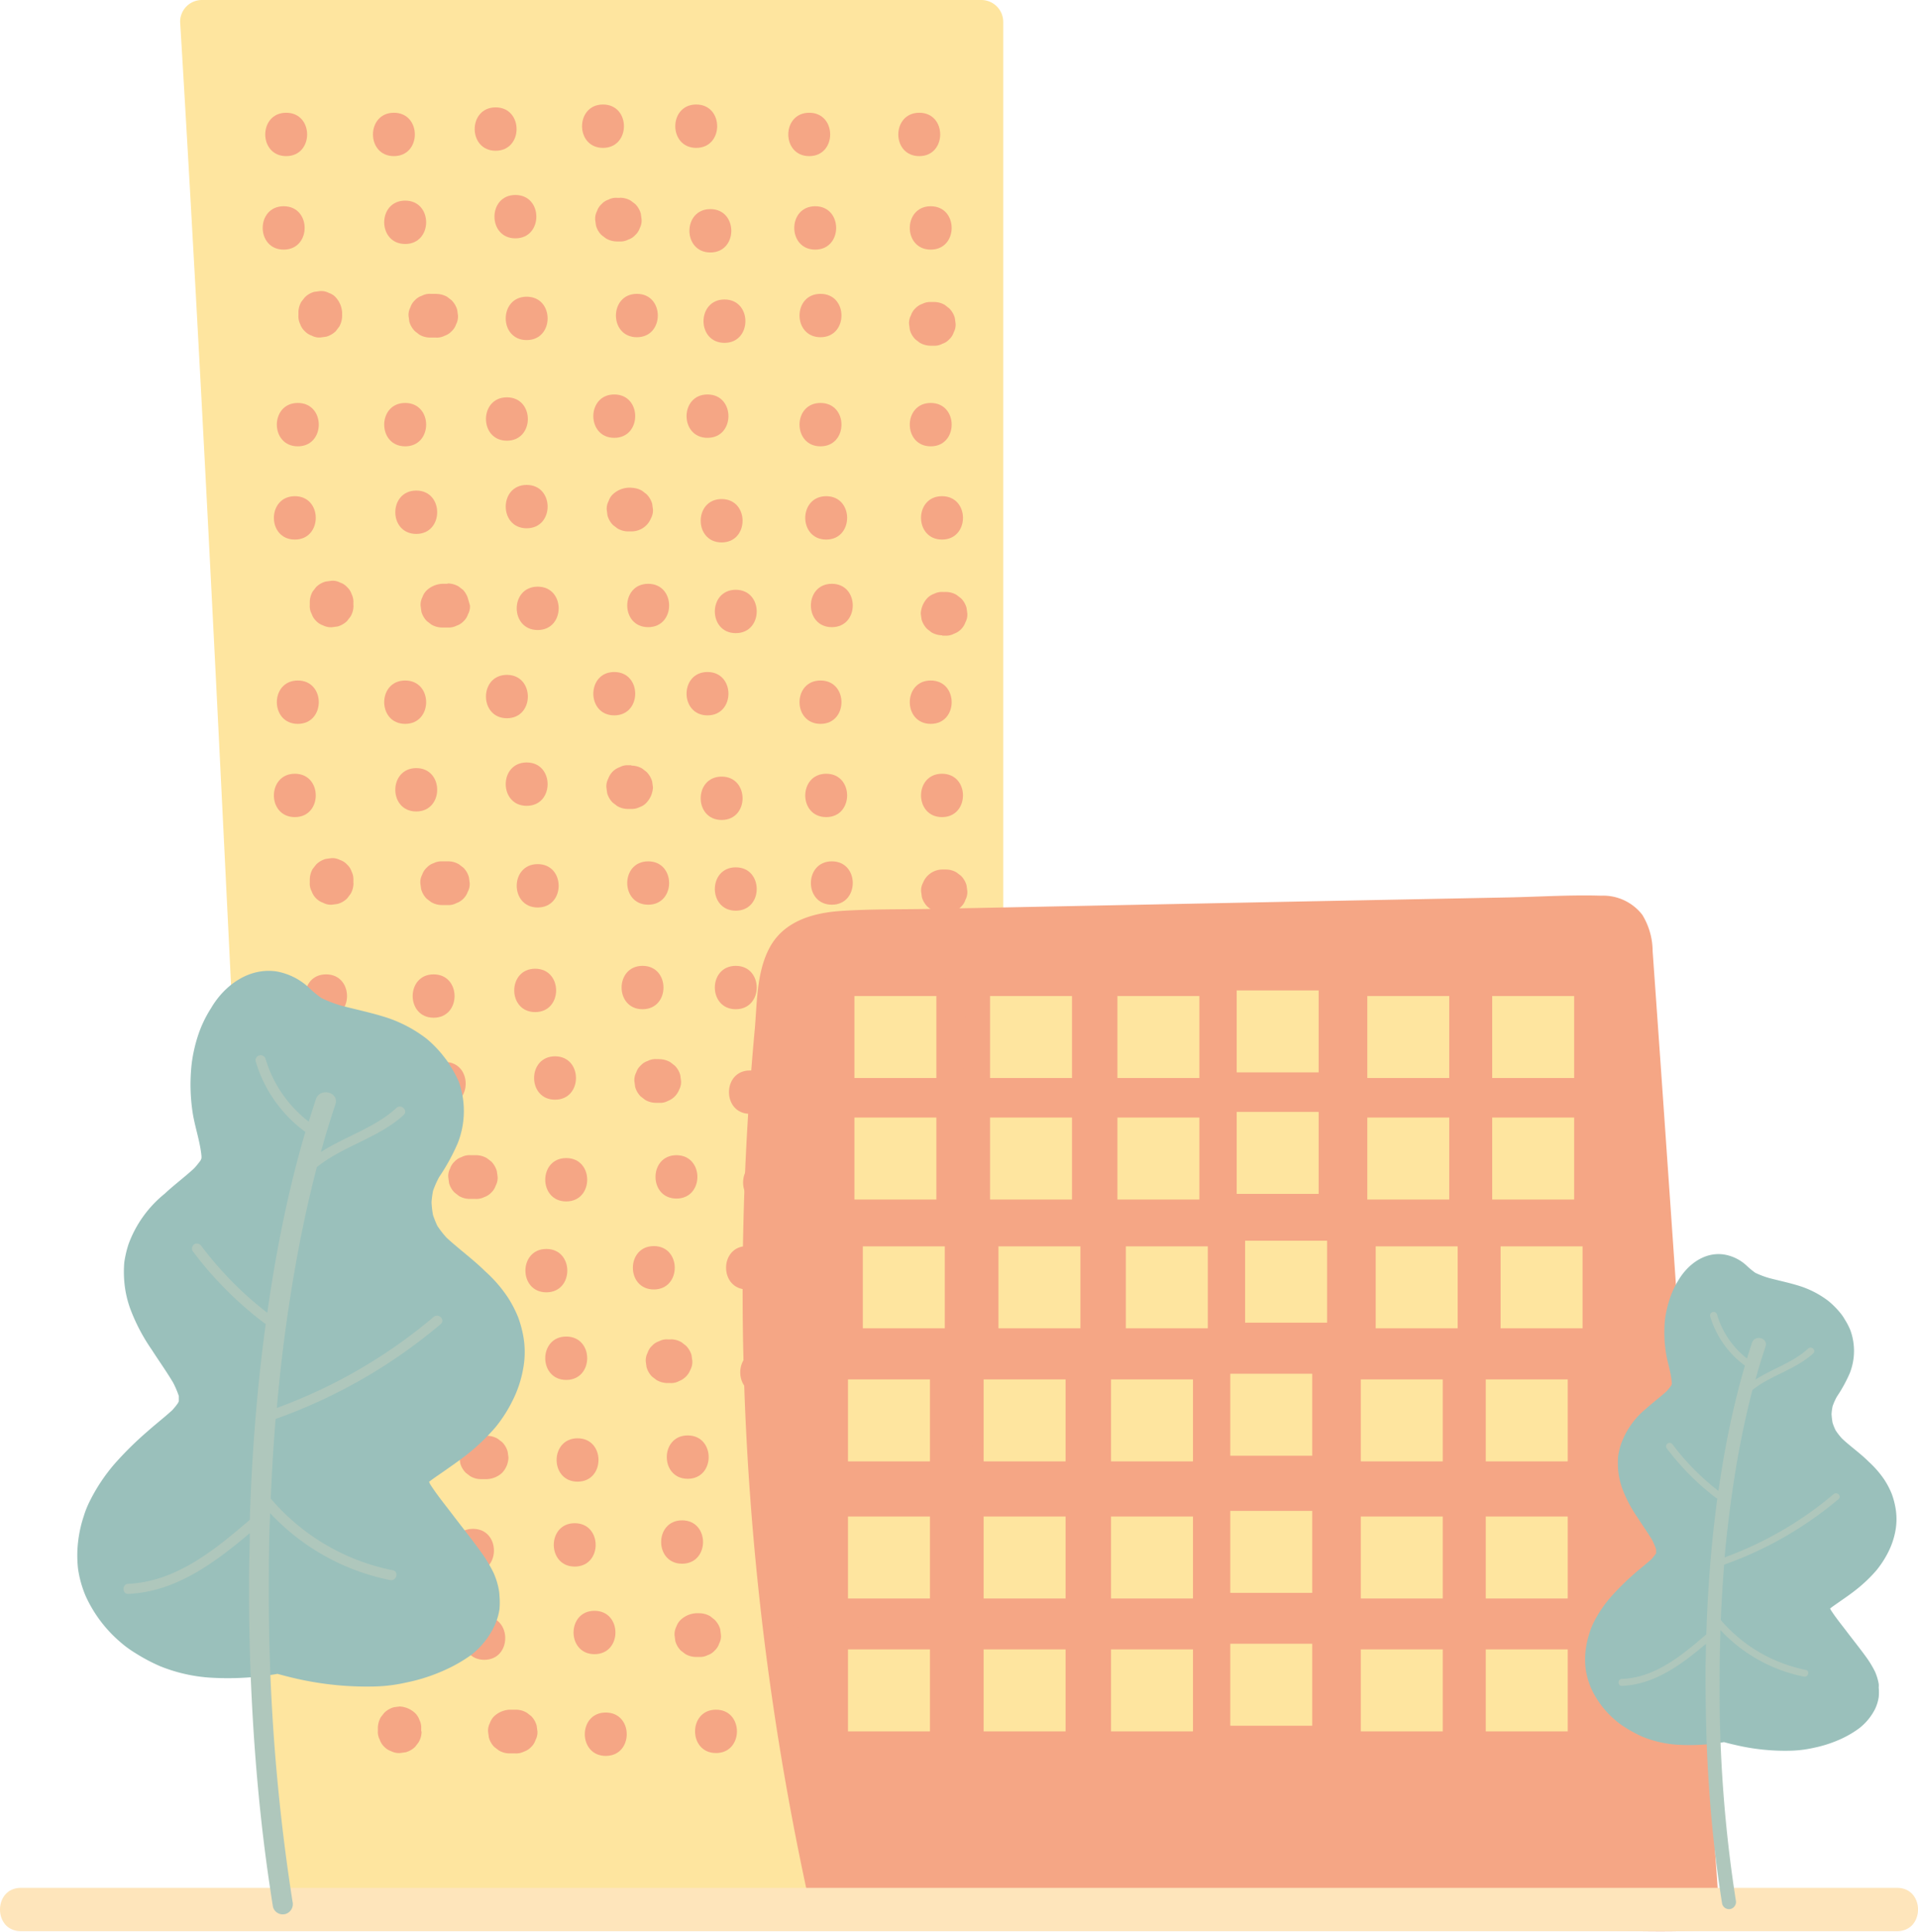 <svg xmlns="http://www.w3.org/2000/svg" viewBox="0 0 221.16 222.72"><defs><style>.cls-1{fill:#fee59f;}.cls-2{fill:#f5a685;}.cls-3{fill:#fee5bb;}.cls-4{fill:#9ac0bb;}.cls-5{fill:#afc7bc;}</style></defs><g id="Calque_2" data-name="Calque 2"><g id="Calque_1-2" data-name="Calque 1"><path class="cls-1" d="M113.18,0H23.27a2.51,2.51,0,0,0-2.5,2.5c1.7,28.14,3.16,56.29,4.56,84.45s2.75,56.48,4.24,84.71q1.24,23.6,2.66,47.18a2.55,2.55,0,0,0,2.5,2.5h78.45a2.53,2.53,0,0,0,2.5-2.5V2.5A2.53,2.53,0,0,0,113.18,0Z"></path><path class="cls-2" d="M192.24,133.58q-.83-12-1.68-23.93a8.07,8.07,0,0,0-1.2-4.19,5.71,5.71,0,0,0-4.75-2.19c-3.56-.11-7.16.13-10.72.2l-22.47.44L107,104.8c-3.42.06-6.89,0-10.3.25-3.13.25-6.33,1.23-7.93,4.16S87.31,115.88,87,119q-.48,5.27-.8,10.55a324.9,324.9,0,0,0,.3,43,329,329,0,0,0,7.09,48A2.53,2.53,0,0,0,96,222.39l9.93,0,23.84.06,28.83.08,24.82.07c4,0,8.11.18,12.14,0h.17a2.51,2.51,0,0,0,2.5-2.5C196.19,191.31,194.25,162.44,192.24,133.58Z"></path><path class="cls-3" d="M2.41,222.66H218.75c3.22,0,3.22-5,0-5H2.41c-3.21,0-3.22,5,0,5Z"></path><path class="cls-4" d="M210.83,150a10.86,10.86,0,0,0-3.23-1.7c-1.18-.38-2.4-.63-3.59-.94a10.44,10.44,0,0,1-1.61-.61,9.63,9.63,0,0,1-.93-.76,5,5,0,0,0-2.68-1.35c-2.22-.33-4.15,1.12-5.24,2.94a10,10,0,0,0-1,2.13A13.32,13.32,0,0,0,192,152a15.23,15.23,0,0,0,.1,4c.18,1.13.58,2.24.67,3.39a1.25,1.25,0,0,1,0,.19,1.22,1.22,0,0,1-.07.17,6.66,6.66,0,0,1-.53.66c-.76.69-1.6,1.31-2.36,2a9.33,9.33,0,0,0-2.88,4.05,9,9,0,0,0-.35,1.45,11.17,11.17,0,0,0,0,1.53,8.69,8.69,0,0,0,.47,2.15,15.09,15.09,0,0,0,1.74,3.33c.56.88,1.17,1.73,1.71,2.63a7.84,7.84,0,0,1,.46,1.07c0,.1,0,.19,0,.28s0,.09,0,.13,0,.11-.07.16c-.14.2-.3.39-.46.58-.65.58-1.34,1.11-2,1.69a31,31,0,0,0-2.64,2.61,14.21,14.21,0,0,0-2,2.94,7.84,7.84,0,0,0-.5,1.24,10.73,10.73,0,0,0-.45,2,9.34,9.34,0,0,0,0,2.18,9.18,9.18,0,0,0,.61,2.18,10.62,10.62,0,0,0,2.74,3.66,8.5,8.5,0,0,0,1.23.91,15.48,15.48,0,0,0,2,1.07,13,13,0,0,0,3.84.9,23.24,23.24,0,0,0,5.53-.29c.41.11.82.22,1.24.31a24.83,24.83,0,0,0,6.37.68,13.34,13.34,0,0,0,2.67-.32,14.61,14.61,0,0,0,3.35-1.1,11.84,11.84,0,0,0,1.91-1.13,6.5,6.5,0,0,0,1.89-2.28,4.9,4.9,0,0,0,.41-1.35,5.78,5.78,0,0,0,0-1.1,2,2,0,0,0,0-.42,6.12,6.12,0,0,0-.42-1.4,12,12,0,0,0-.81-1.39c-.78-1.11-1.64-2.17-2.46-3.25-.62-.82-1.29-1.63-1.84-2.5a1.11,1.11,0,0,1-.07-.16c.37-.29.78-.56,1.17-.84.65-.45,1.3-.9,1.92-1.4a16.88,16.88,0,0,0,2.24-2.15,11.49,11.49,0,0,0,1.4-2.17,9.06,9.06,0,0,0,.81-2.47,7.47,7.47,0,0,0,0-2.54,9.33,9.33,0,0,0-.44-1.65,9.87,9.87,0,0,0-.82-1.58,11.56,11.56,0,0,0-1.8-2.09c-1-1-2.11-1.76-3.11-2.7a7.56,7.56,0,0,1-.74-.95,6.58,6.58,0,0,1-.35-.87,8.77,8.77,0,0,1-.12-1,6.94,6.94,0,0,1,.12-.9,7.23,7.23,0,0,1,.49-1.1,17,17,0,0,0,1.49-2.71,7,7,0,0,0,.08-4.94,7.89,7.89,0,0,0-.67-1.29,4.81,4.81,0,0,0-.4-.6A9.82,9.82,0,0,0,210.83,150Z"></path><path class="cls-5" d="M212,172.84c.4-.34-.18-.91-.57-.57a41.44,41.44,0,0,1-12.57,7.29q.5-5.62,1.46-11.19c.48-2.72,1.05-5.43,1.75-8.11h0c2.13-1.71,4.94-2.33,7-4.21.39-.35-.19-.92-.57-.57-1.75,1.62-4.1,2.31-6.08,3.58.35-1.28.74-2.55,1.16-3.81.33-1-1.23-1.41-1.56-.43-.2.6-.39,1.2-.58,1.81a10,10,0,0,1-3.45-5.07.41.41,0,0,0-.79.22,10.92,10.92,0,0,0,4,5.67c-.87,3-1.58,6-2.15,9q-.51,2.72-.9,5.45a28.16,28.16,0,0,1-5.28-5.35.43.43,0,0,0-.56-.14.4.4,0,0,0-.14.55,29.43,29.43,0,0,0,5.75,5.78l.1,0c-.29,2.19-.54,4.39-.73,6.59q-.4,4.55-.54,9.11c-2.8,2.4-5.89,5-9.73,5.13-.52,0-.52.83,0,.81,3.8-.17,6.88-2.48,9.69-4.85,0,1.07-.05,2.14-.05,3.21,0,4.37.09,8.75.39,13.11q.4,6.15,1.31,12.25c.07.48.14.95.22,1.42a.82.82,0,0,0,1,.57.84.84,0,0,0,.57-1,157.34,157.34,0,0,1-1.87-24.82q0-3.16.1-6.33a18,18,0,0,0,9.63,5.37c.5.1.72-.68.21-.78a17.35,17.35,0,0,1-9.8-5.75q.14-3.2.39-6.38A42.57,42.57,0,0,0,212,172.84Z"></path><path class="cls-2" d="M33,18c3.22,0,3.22-5,0-5s-3.22,5,0,5Z"></path><path class="cls-2" d="M45.42,18c3.22,0,3.22-5,0-5s-3.22,5,0,5Z"></path><path class="cls-2" d="M57.15,17.38c3.22,0,3.22-5,0-5s-3.22,5,0,5Z"></path><path class="cls-2" d="M69.53,17.05c3.22,0,3.22-5,0-5s-3.22,5,0,5Z"></path><path class="cls-2" d="M80.28,17.05c3.22,0,3.22-5,0-5s-3.22,5,0,5Z"></path><path class="cls-2" d="M93.31,18c3.22,0,3.22-5,0-5s-3.22,5,0,5Z"></path><path class="cls-2" d="M106,18c3.21,0,3.22-5,0-5s-3.23,5,0,5Z"></path><path class="cls-2" d="M32.71,28.78c3.22,0,3.23-5,0-5s-3.22,5,0,5Z"></path><path class="cls-2" d="M46.72,28.13c3.22,0,3.23-5,0-5s-3.22,5,0,5Z"></path><path class="cls-2" d="M59.43,27.48c3.22,0,3.22-5,0-5s-3.22,5,0,5Z"></path><path class="cls-2" d="M71.48,22.81h-.32a1.8,1.8,0,0,0-1,.21,1.82,1.82,0,0,0-.8.52,1.85,1.85,0,0,0-.52.8,1.89,1.89,0,0,0-.21,1l.09.66a2.41,2.41,0,0,0,.64,1.1l.51.39a2.54,2.54,0,0,0,1.26.35h.32a1.9,1.9,0,0,0,1-.22,1.82,1.82,0,0,0,.8-.52,1.85,1.85,0,0,0,.52-.8,1.88,1.88,0,0,0,.21-1l-.09-.67a2.5,2.5,0,0,0-.64-1.1l-.51-.39a2.43,2.43,0,0,0-1.26-.34Z"></path><path class="cls-2" d="M81.91,29.11c3.22,0,3.22-5,0-5s-3.22,5,0,5Z"></path><path class="cls-2" d="M94,28.78c3.22,0,3.22-5,0-5s-3.22,5,0,5Z"></path><path class="cls-2" d="M107.32,28.78c3.22,0,3.22-5,0-5s-3.22,5,0,5Z"></path><path class="cls-2" d="M107.32,39.86h.33a1.88,1.88,0,0,0,1-.22,1.83,1.83,0,0,0,.8-.51,1.85,1.85,0,0,0,.52-.81,1.88,1.88,0,0,0,.22-1l-.09-.66a2.5,2.5,0,0,0-.65-1.11l-.5-.39a2.43,2.43,0,0,0-1.26-.34h-.33a2,2,0,0,0-1,.21,2.05,2.05,0,0,0-.81.52,1.93,1.93,0,0,0-.51.81,1.86,1.86,0,0,0-.22,1l.09.66a2.48,2.48,0,0,0,.64,1.11l.51.39a2.53,2.53,0,0,0,1.26.34Z"></path><path class="cls-2" d="M94.61,38.88c3.22,0,3.23-5,0-5s-3.22,5,0,5Z"></path><path class="cls-2" d="M83.54,39.53c3.21,0,3.22-5,0-5s-3.23,5,0,5Z"></path><path class="cls-2" d="M73.44,38.88c3.21,0,3.22-5,0-5s-3.23,5,0,5Z"></path><path class="cls-2" d="M60.73,39.21c3.22,0,3.22-5,0-5s-3.22,5,0,5Z"></path><path class="cls-2" d="M50.31,33.88h-.66a1.88,1.88,0,0,0-1,.22,1.83,1.83,0,0,0-.8.51,1.85,1.85,0,0,0-.52.81,1.88,1.88,0,0,0-.22,1l.09.67a2.52,2.52,0,0,0,.65,1.1l.5.39a2.43,2.43,0,0,0,1.26.34h.66a1.88,1.88,0,0,0,1-.21,1.85,1.85,0,0,0,.8-.52,1.82,1.82,0,0,0,.52-.8,1.9,1.9,0,0,0,.22-1l-.09-.66a2.55,2.55,0,0,0-.65-1.11l-.5-.39a2.53,2.53,0,0,0-1.26-.34Z"></path><path class="cls-2" d="M39.45,36.38v-.32a2.83,2.83,0,0,0-.73-1.77,1.85,1.85,0,0,0-.81-.52,1.88,1.88,0,0,0-1-.21l-.67.09a2.41,2.41,0,0,0-1.1.64l-.39.5a2.47,2.47,0,0,0-.34,1.27v.32a2,2,0,0,0,.21,1,1.92,1.92,0,0,0,.52.8,2,2,0,0,0,.81.52,1.83,1.83,0,0,0,1,.21l.66-.09a2.53,2.53,0,0,0,1.11-.64l.39-.51a2.53,2.53,0,0,0,.34-1.26Z"></path><path class="cls-2" d="M34.34,51.46c3.22,0,3.23-5,0-5s-3.22,5,0,5Z"></path><path class="cls-2" d="M46.72,51.46c3.22,0,3.23-5,0-5s-3.22,5,0,5Z"></path><path class="cls-2" d="M58.45,50.81c3.22,0,3.22-5,0-5s-3.22,5,0,5Z"></path><path class="cls-2" d="M70.83,50.48c3.22,0,3.22-5,0-5s-3.22,5,0,5Z"></path><path class="cls-2" d="M81.58,50.48c3.22,0,3.22-5,0-5s-3.22,5,0,5Z"></path><path class="cls-2" d="M94.61,51.46c3.22,0,3.23-5,0-5s-3.22,5,0,5Z"></path><path class="cls-2" d="M107.32,51.46c3.22,0,3.22-5,0-5s-3.22,5,0,5Z"></path><path class="cls-2" d="M34,62.21c3.21,0,3.22-5,0-5s-3.23,5,0,5Z"></path><path class="cls-2" d="M48,61.56c3.21,0,3.22-5,0-5s-3.23,5,0,5Z"></path><path class="cls-2" d="M60.73,60.91c3.22,0,3.22-5,0-5s-3.22,5,0,5Z"></path><path class="cls-2" d="M72.79,56.23h-.33a2.83,2.83,0,0,0-1.77.74,1.83,1.83,0,0,0-.51.8,1.88,1.88,0,0,0-.22,1l.09.67a2.5,2.5,0,0,0,.64,1.1l.51.39a2.43,2.43,0,0,0,1.26.34h.33a2.43,2.43,0,0,0,2.28-1.53,1.9,1.9,0,0,0,.22-1l-.09-.66a2.52,2.52,0,0,0-.65-1.1l-.5-.39a2.54,2.54,0,0,0-1.26-.35Z"></path><path class="cls-2" d="M83.21,62.54c3.22,0,3.22-5,0-5s-3.22,5,0,5Z"></path><path class="cls-2" d="M95.27,62.21c3.21,0,3.22-5,0-5s-3.23,5,0,5Z"></path><path class="cls-2" d="M108.62,62.21c3.22,0,3.23-5,0-5s-3.22,5,0,5Z"></path><path class="cls-2" d="M108.62,73.29H109a1.88,1.88,0,0,0,1-.22,2.16,2.16,0,0,0,1.32-1.32,1.88,1.88,0,0,0,.22-1l-.09-.67a2.5,2.5,0,0,0-.64-1.1l-.51-.39a2.43,2.43,0,0,0-1.26-.34h-.33a2,2,0,0,0-1,.21,2,2,0,0,0-.8.52,2.83,2.83,0,0,0-.74,1.77l.09.66a2.55,2.55,0,0,0,.65,1.11l.5.39a2.53,2.53,0,0,0,1.26.34Z"></path><path class="cls-2" d="M95.92,72.31c3.21,0,3.22-5,0-5s-3.23,5,0,5Z"></path><path class="cls-2" d="M84.84,73c3.22,0,3.22-5,0-5s-3.22,5,0,5Z"></path><path class="cls-2" d="M74.74,72.31c3.22,0,3.22-5,0-5s-3.22,5,0,5Z"></path><path class="cls-2" d="M62,72.64c3.22,0,3.23-5,0-5s-3.22,5,0,5Z"></path><path class="cls-2" d="M51.61,67.31H51a2.83,2.83,0,0,0-1.77.73,2,2,0,0,0-.52.81,1.88,1.88,0,0,0-.21,1l.09.67a2.5,2.5,0,0,0,.64,1.1l.51.39a2.43,2.43,0,0,0,1.26.34h.65a2,2,0,0,0,1-.21,2,2,0,0,0,.81-.52,1.93,1.93,0,0,0,.51-.81,1.84,1.84,0,0,0,.22-1L54,69.15A2.53,2.53,0,0,0,53.38,68l-.51-.39a2.53,2.53,0,0,0-1.26-.34Z"></path><path class="cls-2" d="M40.75,69.81v-.32a2,2,0,0,0-.21-1,1.85,1.85,0,0,0-.52-.8,1.82,1.82,0,0,0-.8-.52,1.8,1.8,0,0,0-1-.21l-.66.09a2.44,2.44,0,0,0-1.11.64l-.39.5a2.54,2.54,0,0,0-.34,1.27v.32a1.84,1.84,0,0,0,.22,1,1.93,1.93,0,0,0,.51.81,2,2,0,0,0,.81.52,2,2,0,0,0,1,.21l.67-.09a2.5,2.5,0,0,0,1.1-.64l.39-.51a2.43,2.43,0,0,0,.34-1.26Z"></path><path class="cls-2" d="M34.34,83.46c3.22,0,3.23-5,0-5s-3.22,5,0,5Z"></path><path class="cls-2" d="M46.72,83.46c3.22,0,3.23-5,0-5s-3.22,5,0,5Z"></path><path class="cls-2" d="M58.45,82.81c3.22,0,3.22-5,0-5s-3.22,5,0,5Z"></path><path class="cls-2" d="M70.83,82.48c3.22,0,3.22-5,0-5s-3.22,5,0,5Z"></path><path class="cls-2" d="M81.58,82.48c3.22,0,3.22-5,0-5s-3.22,5,0,5Z"></path><path class="cls-2" d="M94.61,83.46c3.22,0,3.23-5,0-5s-3.22,5,0,5Z"></path><path class="cls-2" d="M107.32,83.46c3.22,0,3.22-5,0-5s-3.22,5,0,5Z"></path><path class="cls-2" d="M34,94.21c3.21,0,3.22-5,0-5s-3.23,5,0,5Z"></path><path class="cls-2" d="M48,93.56c3.21,0,3.22-5,0-5s-3.23,5,0,5Z"></path><path class="cls-2" d="M60.73,92.91c3.22,0,3.22-5,0-5s-3.22,5,0,5Z"></path><path class="cls-2" d="M72.79,88.23h-.33a1.86,1.86,0,0,0-1,.22,2.16,2.16,0,0,0-1.32,1.32,1.88,1.88,0,0,0-.22,1l.09.67a2.5,2.5,0,0,0,.64,1.1l.51.39a2.43,2.43,0,0,0,1.26.34h.33a2,2,0,0,0,1-.21,1.85,1.85,0,0,0,.8-.52,2.77,2.77,0,0,0,.74-1.77l-.09-.66A2.55,2.55,0,0,0,74.55,89l-.5-.39a2.53,2.53,0,0,0-1.26-.34Z"></path><path class="cls-2" d="M83.21,94.54c3.22,0,3.22-5,0-5s-3.22,5,0,5Z"></path><path class="cls-2" d="M95.27,94.21c3.21,0,3.22-5,0-5s-3.23,5,0,5Z"></path><path class="cls-2" d="M108.62,94.21c3.22,0,3.23-5,0-5s-3.22,5,0,5Z"></path><path class="cls-2" d="M108.62,105.29H109a1.88,1.88,0,0,0,1-.22,1.85,1.85,0,0,0,.81-.52,1.83,1.83,0,0,0,.51-.8,1.88,1.88,0,0,0,.22-1l-.09-.67a2.5,2.5,0,0,0-.64-1.1l-.51-.39a2.43,2.43,0,0,0-1.26-.34h-.33a2.43,2.43,0,0,0-2.28,1.53,1.9,1.9,0,0,0-.22,1l.09.66a2.52,2.52,0,0,0,.65,1.1l.5.39a2.54,2.54,0,0,0,1.26.35Z"></path><path class="cls-2" d="M95.92,104.31c3.21,0,3.22-5,0-5s-3.23,5,0,5Z"></path><path class="cls-2" d="M84.84,105c3.22,0,3.22-5,0-5s-3.22,5,0,5Z"></path><path class="cls-2" d="M74.74,104.31c3.22,0,3.22-5,0-5s-3.22,5,0,5Z"></path><path class="cls-2" d="M62,104.63c3.22,0,3.23-5,0-5s-3.22,5,0,5Z"></path><path class="cls-2" d="M51.61,99.31H51a2,2,0,0,0-1,.21,1.92,1.92,0,0,0-.8.52,2,2,0,0,0-.52.81,1.83,1.83,0,0,0-.21,1l.09.66a2.53,2.53,0,0,0,.64,1.11l.51.39a2.53,2.53,0,0,0,1.26.34h.65a1.88,1.88,0,0,0,1-.22,2.16,2.16,0,0,0,1.32-1.32,1.88,1.88,0,0,0,.22-1l-.09-.67a2.5,2.5,0,0,0-.64-1.1l-.51-.39a2.43,2.43,0,0,0-1.26-.34Z"></path><path class="cls-2" d="M40.75,101.81v-.33a2,2,0,0,0-.21-1,1.85,1.85,0,0,0-.52-.8,1.82,1.82,0,0,0-.8-.52,1.9,1.9,0,0,0-1-.22l-.66.09a2.55,2.55,0,0,0-1.11.65l-.39.5a2.53,2.53,0,0,0-.34,1.26v.33a1.88,1.88,0,0,0,.22,1,2.16,2.16,0,0,0,1.32,1.32,1.88,1.88,0,0,0,1,.22l.67-.09a2.5,2.5,0,0,0,1.1-.64l.39-.51a2.43,2.43,0,0,0,.34-1.26Z"></path><path class="cls-2" d="M37.6,117.34c3.22,0,3.22-5,0-5s-3.22,5,0,5Z"></path><path class="cls-2" d="M50,117.34c3.22,0,3.22-5,0-5s-3.22,5,0,5Z"></path><path class="cls-2" d="M61.71,116.69c3.22,0,3.22-5,0-5s-3.22,5,0,5Z"></path><path class="cls-2" d="M74.09,116.36c3.22,0,3.22-5,0-5s-3.22,5,0,5Z"></path><path class="cls-2" d="M84.84,116.36c3.22,0,3.22-5,0-5s-3.22,5,0,5Z"></path><path class="cls-2" d="M97.87,117.34c3.22,0,3.22-5,0-5s-3.22,5,0,5Z"></path><path class="cls-2" d="M110.58,117.34c3.21,0,3.22-5,0-5s-3.22,5,0,5Z"></path><path class="cls-2" d="M37.27,128.09c3.22,0,3.23-5,0-5s-3.22,5,0,5Z"></path><path class="cls-2" d="M51.28,127.44c3.22,0,3.23-5,0-5s-3.22,5,0,5Z"></path><path class="cls-2" d="M64,126.79c3.22,0,3.22-5,0-5s-3.22,5,0,5Z"></path><path class="cls-2" d="M76,122.11h-.32a1.9,1.9,0,0,0-1,.22,1.82,1.82,0,0,0-.8.52,1.85,1.85,0,0,0-.52.8,1.88,1.88,0,0,0-.21,1l.09.67a2.5,2.5,0,0,0,.64,1.1l.51.39a2.43,2.43,0,0,0,1.26.34H76a1.8,1.8,0,0,0,1-.21,2.3,2.3,0,0,0,1.32-1.32,1.89,1.89,0,0,0,.21-1l-.09-.66a2.41,2.41,0,0,0-.64-1.1l-.5-.39a2.55,2.55,0,0,0-1.27-.35Z"></path><path class="cls-2" d="M86.47,128.42c3.22,0,3.22-5,0-5s-3.22,5,0,5Z"></path><path class="cls-2" d="M98.52,128.09c3.22,0,3.23-5,0-5s-3.22,5,0,5Z"></path><path class="cls-2" d="M111.88,128.09c3.22,0,3.22-5,0-5s-3.22,5,0,5Z"></path><path class="cls-2" d="M111.88,139.17h.33a1.88,1.88,0,0,0,1-.22,1.83,1.83,0,0,0,.8-.51,1.85,1.85,0,0,0,.52-.81,1.88,1.88,0,0,0,.22-1l-.09-.67a2.52,2.52,0,0,0-.65-1.1l-.5-.39a2.43,2.43,0,0,0-1.26-.34h-.33a2,2,0,0,0-1,.21,2,2,0,0,0-.81.52,1.93,1.93,0,0,0-.51.81,1.84,1.84,0,0,0-.22,1l.09.66a2.53,2.53,0,0,0,.64,1.11l.51.39a2.53,2.53,0,0,0,1.26.34Z"></path><path class="cls-2" d="M99.17,138.19c3.22,0,3.23-5,0-5s-3.22,5,0,5Z"></path><path class="cls-2" d="M88.1,138.84c3.22,0,3.22-5,0-5s-3.22,5,0,5Z"></path><path class="cls-2" d="M78,138.19c3.22,0,3.22-5,0-5s-3.22,5,0,5Z"></path><path class="cls-2" d="M65.29,138.52c3.22,0,3.23-5,0-5s-3.22,5,0,5Z"></path><path class="cls-2" d="M54.87,133.19h-.65a1.9,1.9,0,0,0-1,.22,1.83,1.83,0,0,0-.8.51,1.85,1.85,0,0,0-.52.81,1.78,1.78,0,0,0-.21,1l.09.67a2.41,2.41,0,0,0,.64,1.1l.5.39a2.44,2.44,0,0,0,1.27.34h.65a2,2,0,0,0,1-.21,2.05,2.05,0,0,0,.81-.52,1.93,1.93,0,0,0,.51-.81,1.84,1.84,0,0,0,.22-1l-.09-.66a2.63,2.63,0,0,0-.64-1.11l-.51-.39a2.53,2.53,0,0,0-1.26-.34Z"></path><path class="cls-2" d="M44,135.69v-.32a1.9,1.9,0,0,0-.22-1,1.83,1.83,0,0,0-.51-.8,1.85,1.85,0,0,0-.81-.52,1.76,1.76,0,0,0-1-.21l-.66.08a2.5,2.5,0,0,0-1.11.65l-.39.5a2.54,2.54,0,0,0-.34,1.27v.32a1.84,1.84,0,0,0,.22,1,1.93,1.93,0,0,0,.51.81,2.05,2.05,0,0,0,.81.52,2,2,0,0,0,1,.21l.66-.09a2.48,2.48,0,0,0,1.11-.64l.39-.51a2.53,2.53,0,0,0,.34-1.26Z"></path><path class="cls-2" d="M38.9,149.65c3.22,0,3.23-5,0-5s-3.22,5,0,5Z"></path><path class="cls-2" d="M51.28,149.65c3.22,0,3.23-5,0-5s-3.22,5,0,5Z"></path><path class="cls-2" d="M63,149c3.22,0,3.22-5,0-5s-3.22,5,0,5Z"></path><path class="cls-2" d="M75.39,148.67c3.22,0,3.22-5,0-5s-3.22,5,0,5Z"></path><path class="cls-2" d="M86.14,148.67c3.22,0,3.23-5,0-5s-3.22,5,0,5Z"></path><path class="cls-2" d="M99.17,149.65c3.22,0,3.23-5,0-5s-3.22,5,0,5Z"></path><path class="cls-2" d="M111.88,149.65c3.22,0,3.22-5,0-5s-3.22,5,0,5Z"></path><path class="cls-2" d="M38.58,160.4c3.22,0,3.22-5,0-5s-3.22,5,0,5Z"></path><path class="cls-2" d="M52.59,159.75c3.21,0,3.22-5,0-5s-3.23,5,0,5Z"></path><path class="cls-2" d="M65.29,159.1c3.22,0,3.23-5,0-5s-3.22,5,0,5Z"></path><path class="cls-2" d="M77.35,154.43H77a1.78,1.78,0,0,0-1,.21,1.85,1.85,0,0,0-.81.52,1.83,1.83,0,0,0-.51.8,1.9,1.9,0,0,0-.22,1l.09.66a2.5,2.5,0,0,0,.64,1.1l.51.39a2.54,2.54,0,0,0,1.26.35h.33a1.88,1.88,0,0,0,1-.22,2.3,2.3,0,0,0,1.32-1.32,1.88,1.88,0,0,0,.22-1l-.09-.67a2.52,2.52,0,0,0-.65-1.1l-.5-.39a2.43,2.43,0,0,0-1.26-.34Z"></path><path class="cls-2" d="M87.77,160.73c3.22,0,3.22-5,0-5s-3.22,5,0,5Z"></path><path class="cls-2" d="M99.83,160.4c3.21,0,3.22-5,0-5s-3.23,5,0,5Z"></path><path class="cls-2" d="M113.18,160.4c3.22,0,3.23-5,0-5s-3.22,5,0,5Z"></path><path class="cls-2" d="M113.18,171.48h.33a1.86,1.86,0,0,0,1-.22,2.16,2.16,0,0,0,1.32-1.32,1.88,1.88,0,0,0,.22-1l-.09-.67a2.5,2.5,0,0,0-.64-1.1l-.51-.39a2.43,2.43,0,0,0-1.26-.34h-.33a2,2,0,0,0-1,.21,2,2,0,0,0-.8.52,2.83,2.83,0,0,0-.74,1.77l.09.66a2.5,2.5,0,0,0,.65,1.11l.5.39a2.53,2.53,0,0,0,1.26.34Z"></path><path class="cls-2" d="M100.48,170.5c3.22,0,3.22-5,0-5s-3.22,5,0,5Z"></path><path class="cls-2" d="M89.4,171.15c3.22,0,3.22-5,0-5s-3.22,5,0,5Z"></path><path class="cls-2" d="M79.3,170.5c3.22,0,3.22-5,0-5s-3.22,5,0,5Z"></path><path class="cls-2" d="M66.6,170.83c3.21,0,3.22-5,0-5s-3.23,5,0,5Z"></path><path class="cls-2" d="M56.17,165.5h-.65a1.84,1.84,0,0,0-1,.22,1.93,1.93,0,0,0-.81.51,2.05,2.05,0,0,0-.52.81,2,2,0,0,0-.21,1l.09.67a2.5,2.5,0,0,0,.64,1.1l.51.39a2.43,2.43,0,0,0,1.26.34h.65a2.75,2.75,0,0,0,1.77-.73,2.69,2.69,0,0,0,.73-1.77l-.09-.66a2.53,2.53,0,0,0-.64-1.11l-.51-.39a2.53,2.53,0,0,0-1.26-.34Z"></path><path class="cls-2" d="M45.31,168v-.32a1.89,1.89,0,0,0-.21-1,1.85,1.85,0,0,0-.52-.8,1.82,1.82,0,0,0-.8-.52,1.8,1.8,0,0,0-1-.21l-.66.09a2.36,2.36,0,0,0-1.1.64l-.4.5a2.54,2.54,0,0,0-.34,1.27V168a1.9,1.9,0,0,0,.22,1,1.82,1.82,0,0,0,.52.8,1.85,1.85,0,0,0,.8.52,2,2,0,0,0,1,.21l.67-.09a2.5,2.5,0,0,0,1.1-.64l.39-.51a2.43,2.43,0,0,0,.34-1.26Z"></path><path class="cls-2" d="M42.16,181.27c3.22,0,3.22-5,0-5s-3.22,5,0,5Z"></path><path class="cls-2" d="M54.54,181.27c3.22,0,3.22-5,0-5s-3.22,5,0,5Z"></path><path class="cls-2" d="M66.27,180.62c3.22,0,3.22-5,0-5s-3.22,5,0,5Z"></path><path class="cls-2" d="M78.65,180.29c3.22,0,3.22-5,0-5s-3.22,5,0,5Z"></path><path class="cls-2" d="M89.4,180.29c3.22,0,3.22-5,0-5s-3.22,5,0,5Z"></path><path class="cls-2" d="M102.43,181.27c3.22,0,3.23-5,0-5s-3.22,5,0,5Z"></path><path class="cls-2" d="M115.14,181.27c3.22,0,3.22-5,0-5s-3.22,5,0,5Z"></path><path class="cls-2" d="M41.84,192c3.21,0,3.22-5,0-5s-3.23,5,0,5Z"></path><path class="cls-2" d="M55.84,191.37c3.22,0,3.23-5,0-5s-3.22,5,0,5Z"></path><path class="cls-2" d="M68.55,190.72c3.22,0,3.22-5,0-5s-3.22,5,0,5Z"></path><path class="cls-2" d="M80.6,186h-.32a2.83,2.83,0,0,0-1.77.74,2,2,0,0,0-.52.8,2,2,0,0,0-.21,1l.09.67a2.5,2.5,0,0,0,.64,1.1l.51.39a2.43,2.43,0,0,0,1.26.34h.32a1.89,1.89,0,0,0,1-.21,1.77,1.77,0,0,0,.8-.52,1.82,1.82,0,0,0,.52-.8,1.8,1.8,0,0,0,.21-1l-.08-.66a2.52,2.52,0,0,0-.65-1.1l-.5-.4A2.54,2.54,0,0,0,80.6,186Z"></path><path class="cls-2" d="M91,192.35c3.22,0,3.22-5,0-5s-3.22,5,0,5Z"></path><path class="cls-2" d="M103.08,192c3.22,0,3.23-5,0-5s-3.22,5,0,5Z"></path><path class="cls-2" d="M116.44,192c3.22,0,3.22-5,0-5s-3.22,5,0,5Z"></path><path class="cls-2" d="M116.44,203.1h.33a1.88,1.88,0,0,0,1-.22,2.16,2.16,0,0,0,1.32-1.32,1.88,1.88,0,0,0,.22-1l-.09-.67a2.5,2.5,0,0,0-.64-1.1l-.51-.39a2.43,2.43,0,0,0-1.26-.34h-.33a1.88,1.88,0,0,0-1,.21,2,2,0,0,0-.81.52,2.83,2.83,0,0,0-.73,1.77l.09.66a2.53,2.53,0,0,0,.64,1.11l.51.39a2.53,2.53,0,0,0,1.26.34Z"></path><path class="cls-2" d="M103.74,202.12c3.21,0,3.22-5,0-5s-3.23,5,0,5Z"></path><path class="cls-2" d="M92.66,202.77c3.22,0,3.22-5,0-5s-3.22,5,0,5Z"></path><path class="cls-2" d="M82.56,202.12c3.22,0,3.22-5,0-5s-3.22,5,0,5Z"></path><path class="cls-2" d="M69.85,202.45c3.22,0,3.23-5,0-5s-3.22,5,0,5Z"></path><path class="cls-2" d="M59.43,197.12h-.65a2.83,2.83,0,0,0-1.77.73,2,2,0,0,0-.52.81,1.88,1.88,0,0,0-.21,1l.09.67a2.41,2.41,0,0,0,.64,1.1l.51.39a2.41,2.41,0,0,0,1.26.34h.65a2,2,0,0,0,1-.21,2.05,2.05,0,0,0,.81-.52,1.93,1.93,0,0,0,.51-.81,1.86,1.86,0,0,0,.22-1l-.09-.66a2.48,2.48,0,0,0-.64-1.11l-.51-.39a2.53,2.53,0,0,0-1.26-.34Z"></path><path class="cls-2" d="M48.57,199.62v-.33a2,2,0,0,0-.21-1,2,2,0,0,0-.52-.8,2.83,2.83,0,0,0-1.77-.74l-.66.09a2.55,2.55,0,0,0-1.11.65l-.39.5a2.53,2.53,0,0,0-.34,1.26v.33a1.86,1.86,0,0,0,.22,1,1.93,1.93,0,0,0,.51.81,2.05,2.05,0,0,0,.81.52,2,2,0,0,0,1,.21l.67-.09a2.5,2.5,0,0,0,1.1-.64l.39-.51a2.43,2.43,0,0,0,.34-1.26Z"></path><path class="cls-4" d="M49.2,119.77a15.5,15.5,0,0,0-4.65-2.46c-1.7-.54-3.45-.91-5.17-1.35a15.58,15.58,0,0,1-2.3-.88,11.79,11.79,0,0,1-1.35-1.1A7.37,7.37,0,0,0,31.87,112c-3.19-.46-6,1.61-7.53,4.23a13.86,13.86,0,0,0-1.48,3.08,17.48,17.48,0,0,0-.76,3.35,21.56,21.56,0,0,0,.13,5.73c.27,1.63.84,3.23,1,4.88a2.51,2.51,0,0,1,0,.27,1.86,1.86,0,0,1-.1.25,9.86,9.86,0,0,1-.77.94c-1.09,1-2.29,1.89-3.38,2.91a13.39,13.39,0,0,0-4.16,5.81,12.56,12.56,0,0,0-.49,2.1,13.33,13.33,0,0,0,0,2.19,12.17,12.17,0,0,0,.67,3.1,21.36,21.36,0,0,0,2.5,4.78c.81,1.27,1.69,2.49,2.46,3.79a10.61,10.61,0,0,1,.66,1.55c0,.13,0,.26,0,.4a1.1,1.1,0,0,1,0,.18,1.6,1.6,0,0,1-.1.23,7.6,7.6,0,0,1-.67.83c-.92.84-1.92,1.61-2.85,2.44a39.56,39.56,0,0,0-3.8,3.75,20.79,20.79,0,0,0-2.82,4.23,11,11,0,0,0-.72,1.78,14.51,14.51,0,0,0-.65,2.92A13.67,13.67,0,0,0,9,180.89,12.69,12.69,0,0,0,9.87,184a15.28,15.28,0,0,0,3.94,5.27,12.29,12.29,0,0,0,1.76,1.3,20.67,20.67,0,0,0,2.9,1.54,18.68,18.68,0,0,0,5.52,1.3,33,33,0,0,0,8-.42c.6.16,1.19.32,1.79.46a36.67,36.67,0,0,0,9.16,1,18.41,18.41,0,0,0,3.85-.45,20.73,20.73,0,0,0,4.81-1.59,17.35,17.35,0,0,0,2.76-1.62A9.34,9.34,0,0,0,57,187.49a7,7,0,0,0,.59-1.94,8.46,8.46,0,0,0,0-1.59,4.07,4.07,0,0,0-.06-.6,8.55,8.55,0,0,0-.61-2,15.87,15.87,0,0,0-1.16-2c-1.12-1.6-2.36-3.13-3.54-4.68-.89-1.18-1.85-2.34-2.65-3.6,0-.07-.07-.15-.1-.23.54-.42,1.12-.8,1.69-1.2.93-.65,1.87-1.31,2.76-2a24.06,24.06,0,0,0,3.21-3.09,16.09,16.09,0,0,0,2-3.13,13.12,13.12,0,0,0,1.18-3.55,10.41,10.41,0,0,0,.06-3.65,12.94,12.94,0,0,0-.63-2.37,13.57,13.57,0,0,0-1.18-2.27,15.55,15.55,0,0,0-2.6-3c-1.41-1.39-3-2.54-4.47-3.89a11.55,11.55,0,0,1-1.06-1.36,12.06,12.06,0,0,1-.5-1.25,10.65,10.65,0,0,1-.17-1.48,11.27,11.27,0,0,1,.17-1.3,11.28,11.28,0,0,1,.7-1.59,23.78,23.78,0,0,0,2.14-3.89,10.09,10.09,0,0,0,.13-7.12,13,13,0,0,0-1-1.85,6.07,6.07,0,0,0-.58-.85A13.32,13.32,0,0,0,49.2,119.77Z"></path><path class="cls-5" d="M50.82,152.66c.57-.48-.25-1.3-.82-.82a59.67,59.67,0,0,1-18.08,10.49c.47-5.39,1.16-10.77,2.1-16.1.68-3.92,1.51-7.82,2.52-11.67l0,0c3.07-2.46,7.1-3.35,10-6,.55-.51-.28-1.33-.83-.82C43.26,130,39.88,131,37,132.82q.76-2.76,1.67-5.48c.48-1.42-1.77-2-2.24-.61-.29.86-.56,1.72-.83,2.59a14.33,14.33,0,0,1-5-7.29.59.59,0,0,0-1.13.31,15.61,15.61,0,0,0,5.74,8.17c-1.26,4.26-2.27,8.59-3.1,13-.49,2.61-.92,5.22-1.29,7.85a40.46,40.46,0,0,1-7.6-7.7.62.62,0,0,0-.8-.21.6.6,0,0,0-.2.8,42,42,0,0,0,8.27,8.31.26.26,0,0,0,.15.07q-.64,4.74-1.06,9.49c-.39,4.36-.64,8.73-.78,13.11-4,3.44-8.47,7.12-14,7.38-.74,0-.75,1.19,0,1.16,5.48-.25,9.91-3.56,14-7,0,1.53-.07,3.07-.08,4.61q-.07,9.44.56,18.86c.4,5.9,1,11.78,1.89,17.63.1.68.2,1.36.31,2a1.17,1.17,0,0,0,1.43.81,1.19,1.19,0,0,0,.82-1.43A228.22,228.22,0,0,1,31,183.56c0-3,0-6.06.15-9.1A25.89,25.89,0,0,0,45,182.18c.74.14,1-1,.31-1.13a24.86,24.86,0,0,1-14.09-8.27c.13-3.06.31-6.12.56-9.18A61.16,61.16,0,0,0,50.82,152.66Z"></path><rect class="cls-1" x="98.52" y="114.84" width="9.45" height="9.45"></rect><rect class="cls-1" x="114.16" y="114.84" width="9.45" height="9.45"></rect><rect class="cls-1" x="128.85" y="114.84" width="9.45" height="9.45"></rect><rect class="cls-1" x="142.6" y="114.19" width="9.45" height="9.45"></rect><rect class="cls-1" x="157.66" y="114.84" width="9.45" height="9.45"></rect><rect class="cls-1" x="172.06" y="114.84" width="9.45" height="9.45"></rect><rect class="cls-1" x="98.52" y="128.85" width="9.45" height="9.45"></rect><rect class="cls-1" x="114.16" y="128.85" width="9.45" height="9.45"></rect><rect class="cls-1" x="128.85" y="128.85" width="9.45" height="9.45"></rect><rect class="cls-1" x="142.6" y="128.2" width="9.45" height="9.45"></rect><rect class="cls-1" x="157.66" y="128.85" width="9.45" height="9.45"></rect><rect class="cls-1" x="172.06" y="128.85" width="9.45" height="9.45"></rect><rect class="cls-1" x="99.49" y="143.7" width="9.45" height="9.45"></rect><rect class="cls-1" x="115.13" y="143.7" width="9.45" height="9.45"></rect><rect class="cls-1" x="129.82" y="143.7" width="9.45" height="9.45"></rect><rect class="cls-1" x="143.57" y="143.05" width="9.45" height="9.45"></rect><rect class="cls-1" x="158.63" y="143.7" width="9.45" height="9.45"></rect><rect class="cls-1" x="173.03" y="143.7" width="9.45" height="9.45"></rect><rect class="cls-1" x="97.78" y="159.04" width="9.45" height="9.45"></rect><rect class="cls-1" x="113.42" y="159.04" width="9.45" height="9.45"></rect><rect class="cls-1" x="128.11" y="159.04" width="9.45" height="9.45"></rect><rect class="cls-1" x="141.86" y="158.39" width="9.45" height="9.45"></rect><rect class="cls-1" x="156.91" y="159.04" width="9.45" height="9.45"></rect><rect class="cls-1" x="171.32" y="159.04" width="9.45" height="9.45"></rect><rect class="cls-1" x="97.78" y="174.85" width="9.45" height="9.45"></rect><rect class="cls-1" x="113.42" y="174.85" width="9.45" height="9.45"></rect><rect class="cls-1" x="128.11" y="174.85" width="9.45" height="9.45"></rect><rect class="cls-1" x="141.86" y="174.2" width="9.45" height="9.45"></rect><rect class="cls-1" x="156.91" y="174.85" width="9.45" height="9.45"></rect><rect class="cls-1" x="171.32" y="174.85" width="9.45" height="9.45"></rect><rect class="cls-1" x="97.78" y="190.17" width="9.45" height="9.45"></rect><rect class="cls-1" x="113.42" y="190.17" width="9.45" height="9.45"></rect><rect class="cls-1" x="128.11" y="190.17" width="9.45" height="9.45"></rect><rect class="cls-1" x="141.86" y="189.52" width="9.45" height="9.45"></rect><rect class="cls-1" x="156.91" y="190.17" width="9.45" height="9.45"></rect><rect class="cls-1" x="171.32" y="190.17" width="9.45" height="9.45"></rect></g></g></svg>